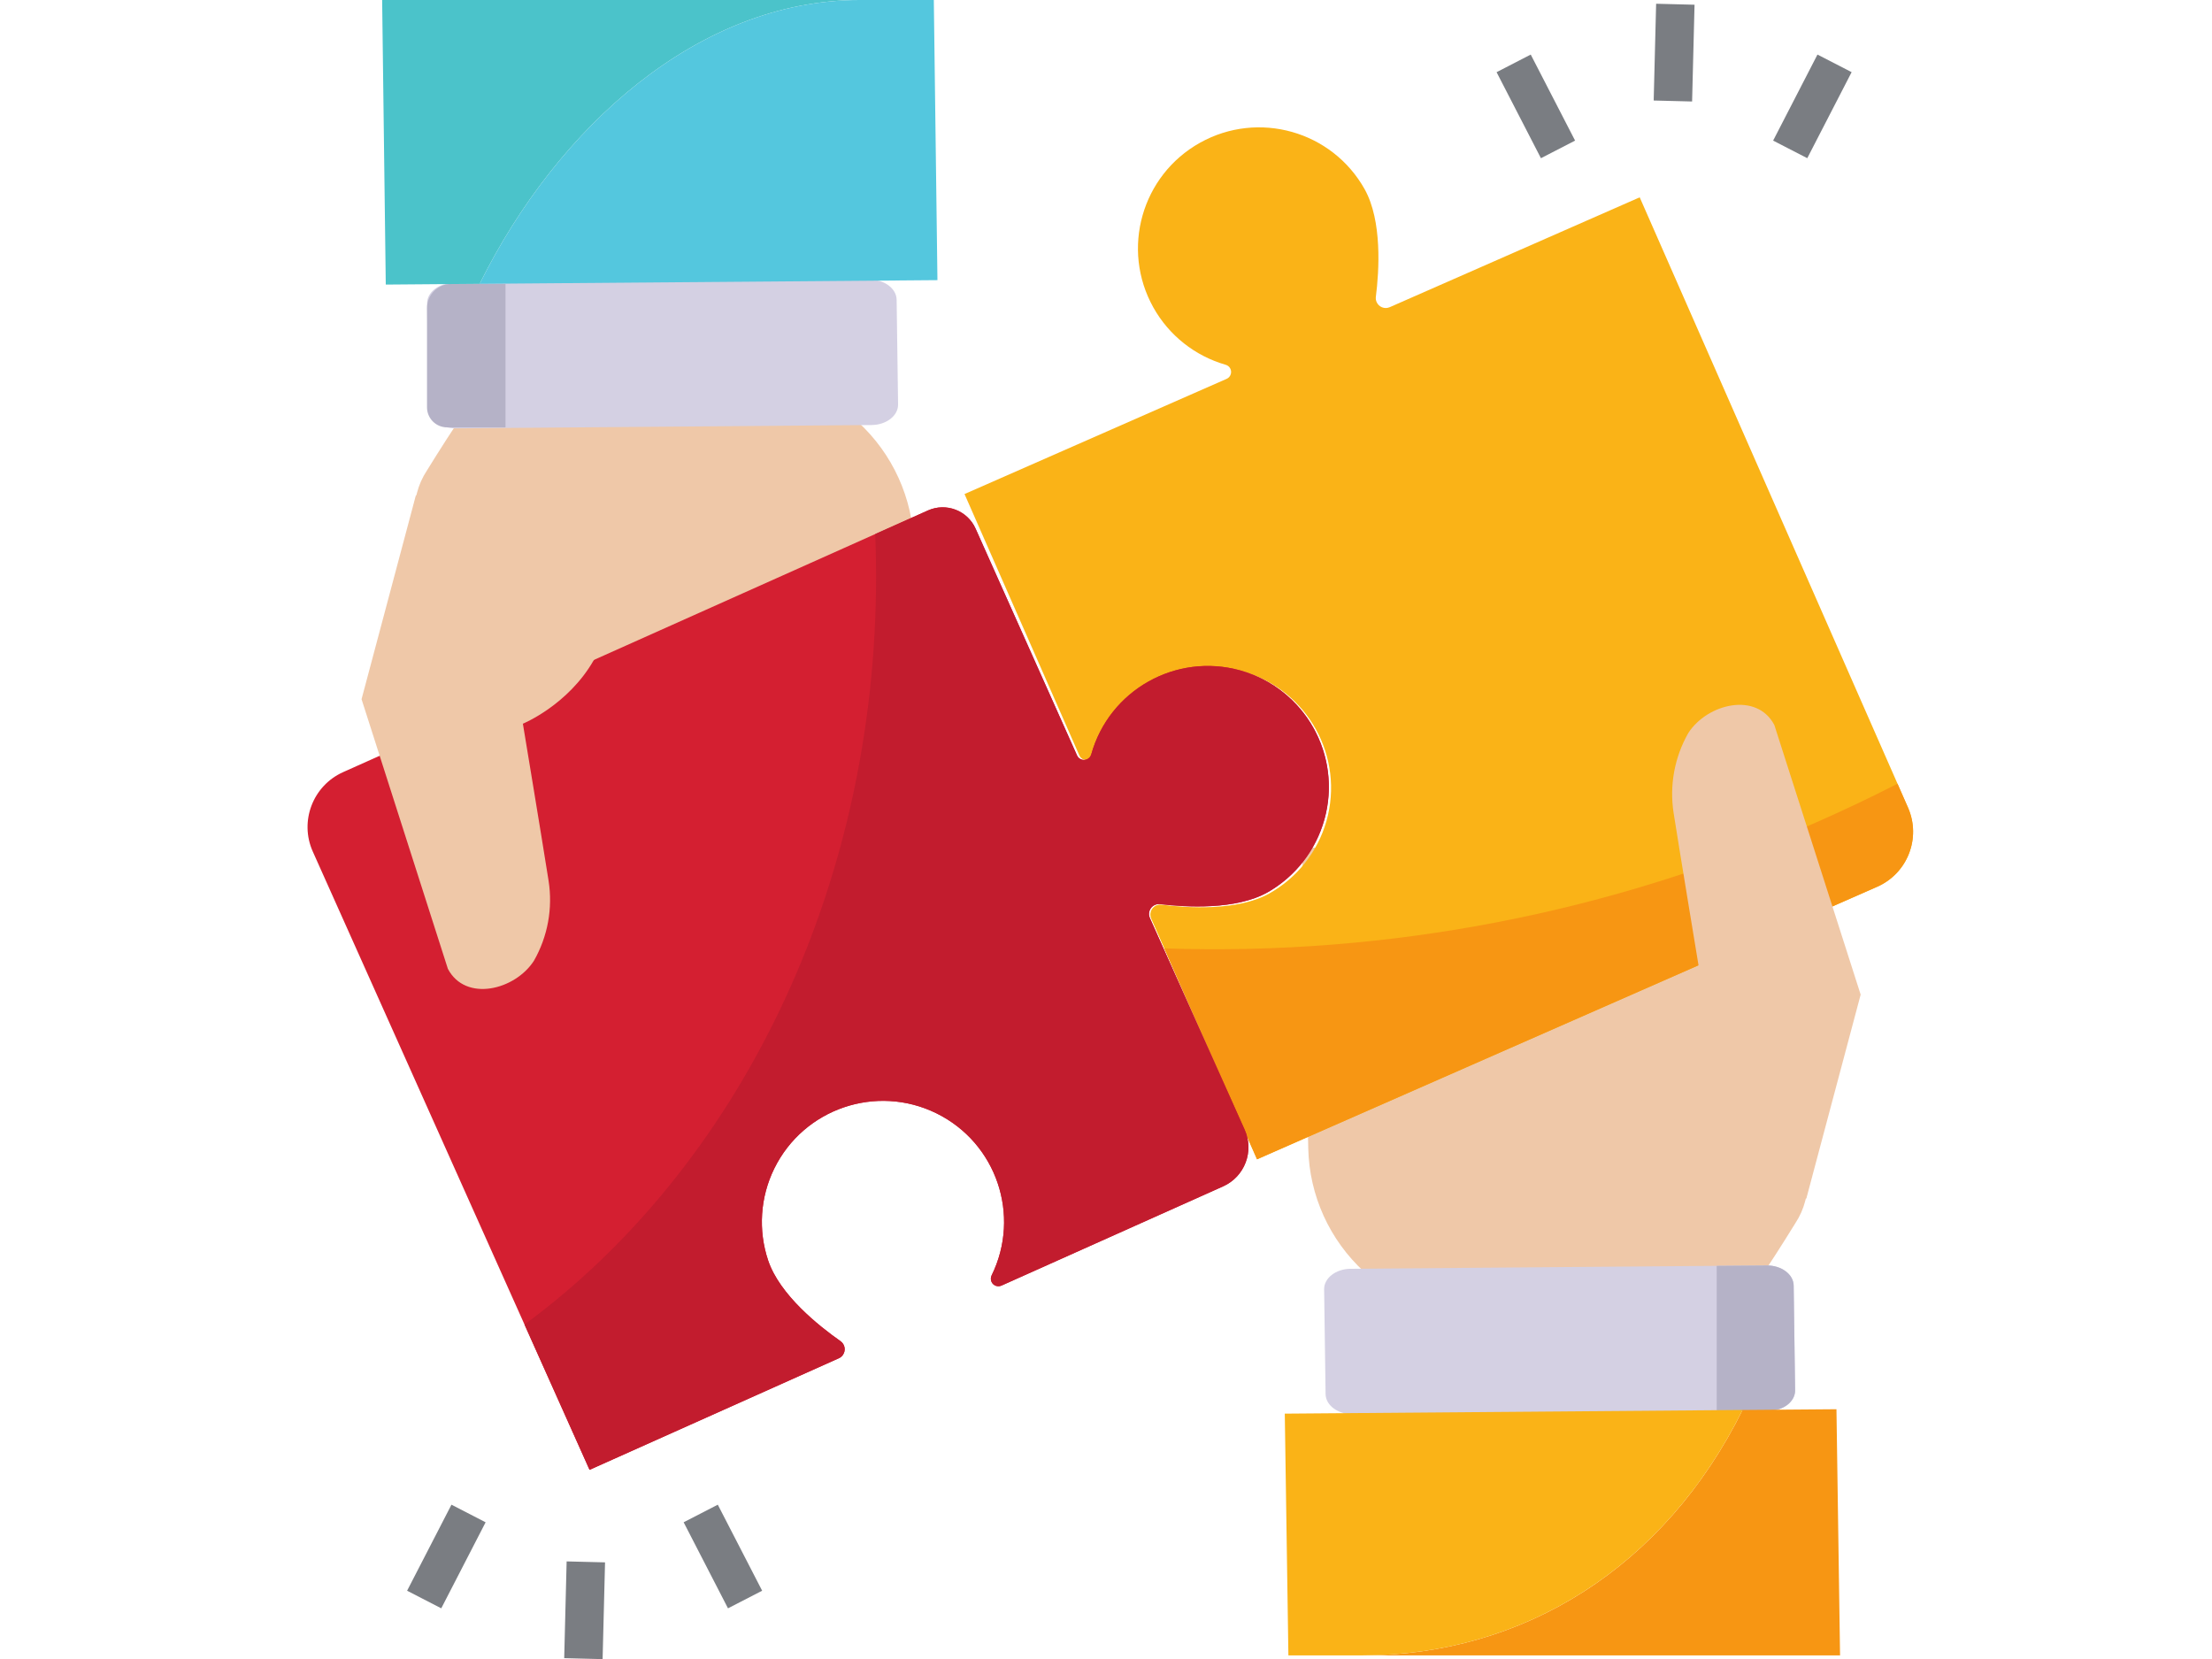 <svg version="1.0" preserveAspectRatio="xMidYMid meet" height="768" viewBox="0 0 768 576" zoomAndPan="magnify" width="1024" xmlns:xlink="http://www.w3.org/1999/xlink" xmlns="http://www.w3.org/2000/svg"><defs><clipPath id="8fa3ce5d5f"><path clip-rule="nonzero" d="M 334.648 44 L 664.223 44 L 664.223 403 L 334.648 403 Z M 334.648 44"></path></clipPath><clipPath id="d27d256056"><path clip-rule="nonzero" d="M 404 272 L 664.223 272 L 664.223 403 L 404 403 Z M 404 272"></path></clipPath><clipPath id="35c1453c2f"><path clip-rule="nonzero" d="M 195.703 542 L 210.152 542 L 210.152 576 L 195.703 576 Z M 195.703 542"></path></clipPath></defs><path fill-rule="nonzero" fill-opacity="1" d="M 454.223 398.746 L 452.105 294.402 C 489.039 293.98 537.148 286.129 578.633 282.734 C 578.586 279.152 579.02 275.578 579.926 272.109 C 580.754 268.91 582.027 265.84 583.719 262.996 C 589.973 253.441 606.715 249.734 612.926 260.887 L 643.965 350.164 L 626.766 416.98 C 626.059 419.723 624.902 422.32 623.344 424.68 C 623.344 424.68 617.852 433.645 612.625 441.484 L 473.688 441.609 L 473.688 441.605 C 461.625 430.566 454.598 415.086 454.223 398.746" fill="#efc8a8"></path><path fill-rule="nonzero" fill-opacity="1" d="M 623.258 482.703 C 623.312 486.605 619.203 489.805 614.078 489.848 L 596.035 489.992 L 469.629 491 C 464.492 491.035 460.289 487.914 460.238 484.012 L 459.734 447.652 C 459.68 443.75 463.793 440.562 468.926 440.516 L 596.035 439.496 L 613.379 439.359 C 618.504 439.316 622.703 442.438 622.758 446.34 L 623.258 482.703" fill="#d4d0e3"></path><path fill-rule="nonzero" fill-opacity="1" d="M 623.258 482.703 C 623.312 486.605 619.203 489.805 614.078 489.848 L 596.035 489.992 L 596.035 439.496 L 613.379 439.359 C 618.504 439.316 622.703 442.438 622.758 446.34 L 623.258 482.703" fill="#b5b2c7"></path><path fill-rule="nonzero" fill-opacity="1" d="M 638.863 574.75 L 473.043 574.75 C 528.965 574.75 577.949 544.137 605.008 489.543 L 637.613 489.281 L 638.863 574.75" fill="#f79613"></path><path fill-rule="nonzero" fill-opacity="1" d="M 605.004 489.539 C 577.941 544.133 528.961 574.746 473.035 574.746 L 447.328 574.746 L 446.074 490.812 L 605.004 489.539" fill="#fab317"></path><g clip-path="url(#8fa3ce5d5f)"><path fill-rule="nonzero" fill-opacity="1" d="M 399.684 318.914 L 436.438 402.508 L 651.75 307.887 C 662.301 303.25 667.09 290.938 662.453 280.387 L 569.301 68.512 L 482.492 106.66 C 480.734 107.418 478.703 106.605 477.949 104.855 C 477.699 104.281 477.613 103.656 477.695 103.039 C 478.852 93.953 479.906 76.715 473.836 65.75 C 462.512 45.484 436.902 38.242 416.633 49.562 C 396.367 60.883 389.117 86.488 400.441 106.746 C 405.855 116.438 414.887 123.59 425.559 126.652 C 426.941 127.051 427.738 128.496 427.332 129.879 C 427.121 130.621 426.586 131.23 425.879 131.539 L 334.879 171.531 C 339.105 181.133 365.262 240.629 374.762 262.305 C 375.344 263.633 376.898 264.234 378.223 263.648 C 378.93 263.34 379.465 262.734 379.688 262 C 386.082 239.684 409.359 226.777 431.676 233.172 C 453.996 239.562 466.906 262.832 460.512 285.152 C 457.453 295.82 450.293 304.852 440.602 310.266 C 429.609 316.348 412.379 315.25 403.27 314.109 C 401.379 313.871 399.656 315.211 399.418 317.098 C 399.34 317.719 399.43 318.344 399.684 318.914" fill="#fab317"></path></g><g clip-path="url(#d27d256056)"><path fill-rule="nonzero" fill-opacity="1" d="M 404.234 329.273 L 436.434 402.508 L 651.746 307.887 C 662.297 303.246 667.09 290.938 662.453 280.387 L 658.812 272.102 C 649.559 276.848 640.102 281.348 630.434 285.598 C 559.285 316.992 481.961 331.922 404.234 329.273" fill="#f79613"></path></g><path fill-rule="nonzero" fill-opacity="1" d="M 557.254 374.602 C 559.512 369.789 562.207 364.473 565.355 358.945 C 574.297 343.246 590 336.824 590 336.824 C 590 336.824 583.223 295.938 581.078 282.289 C 579.574 272.723 581.375 262.93 586.168 254.512 C 592.738 244.312 609.914 240.074 616.047 251.723 L 646.016 345.328 L 627.141 416.168" fill="#efc8a8"></path><path fill-rule="nonzero" fill-opacity="1" d="M 317.324 189.348 L 319.441 293.684 C 282.504 294.105 234.398 301.961 192.914 305.355 C 192.957 308.934 192.523 312.508 191.617 315.977 C 190.793 319.176 189.516 322.246 187.824 325.09 C 181.574 334.645 164.836 338.352 158.617 327.199 L 127.578 237.918 L 144.781 171.102 C 145.484 168.367 146.641 165.766 148.199 163.402 C 148.199 163.402 153.695 154.445 158.922 146.605 L 297.855 146.473 L 297.855 146.477 C 309.918 157.516 316.949 173.004 317.324 189.348" fill="#efc8a8"></path><path fill-rule="nonzero" fill-opacity="1" d="M 311.812 140.43 L 311.309 104.07 C 311.25 100.172 307.051 97.043 301.922 97.082 L 157.469 98.238 C 152.344 98.281 148.23 101.477 148.281 105.375 L 148.785 141.738 C 148.844 145.641 153.043 148.77 158.168 148.727 L 302.621 147.57 C 307.746 147.527 311.863 144.332 311.812 140.43" fill="#d4d0e3"></path><path fill-rule="nonzero" fill-opacity="1" d="M 175.512 148.371 L 155.199 148.371 C 151.367 148.371 148.258 145.262 148.258 141.426 L 148.258 106.973 C 148.258 102.344 152.012 98.586 156.645 98.586 L 175.512 98.586 L 175.512 148.375 L 175.512 148.371" fill="#b5b2c7"></path><path fill-rule="nonzero" fill-opacity="1" d="M 132.68 0 L 298.512 0 C 242.586 0 193.602 43.949 166.547 98.543 L 133.938 98.805 L 132.68 0" fill="#4bc3ca"></path><path fill-rule="nonzero" fill-opacity="1" d="M 166.547 98.543 C 193.602 43.949 242.586 0 298.512 0 L 324.219 0 L 325.477 97.266 L 166.547 98.543" fill="#54c7de"></path><path fill-rule="nonzero" fill-opacity="1" d="M 459.457 260.684 C 465.324 279.562 457.285 299.988 440.117 309.805 C 429.172 315.961 411.922 315.008 402.785 313.91 C 400.902 313.68 399.191 315.023 398.961 316.906 C 398.883 317.531 398.984 318.16 399.238 318.734 L 432.152 392.258 C 435.508 399.746 432.16 408.539 424.672 411.895 C 424.672 411.895 424.668 411.898 424.668 411.898 C 403.203 421.5 364.312 438.902 347.715 446.348 C 346.395 446.945 344.844 446.359 344.25 445.043 C 343.93 444.324 343.941 443.504 344.289 442.801 C 354.535 421.973 345.953 396.777 325.113 386.531 C 304.277 376.293 279.078 384.875 268.832 405.703 C 263.934 415.672 263.176 427.172 266.727 437.691 C 270.758 449.582 284.277 460.348 291.797 465.629 C 293.355 466.703 293.746 468.844 292.668 470.402 C 292.309 470.914 291.824 471.324 291.25 471.578 L 204.688 510.324 L 108.605 295.672 C 103.895 285.145 108.609 272.793 119.137 268.078 L 322.184 177.23 C 328.492 174.41 335.895 177.23 338.719 183.539 C 338.719 183.543 338.723 183.543 338.723 183.543 C 348.129 204.555 366.32 245.211 373.941 262.285 C 374.531 263.609 376.082 264.207 377.406 263.621 C 378.117 263.309 378.656 262.695 378.871 261.945 C 385.105 239.594 408.285 226.527 430.641 232.762 C 444.359 236.586 455.203 247.098 459.461 260.684 L 459.457 260.684" fill="#d41f31"></path><path fill-rule="nonzero" fill-opacity="1" d="M 440.113 309.809 C 429.172 315.969 411.926 315.012 402.789 313.91 C 400.902 313.684 399.188 315.031 398.957 316.918 C 398.883 317.539 398.98 318.168 399.234 318.742 L 432.16 392.262 C 435.508 399.758 432.16 408.543 424.672 411.906 C 403.203 421.5 364.32 438.918 347.711 446.359 C 346.387 446.949 344.836 446.359 344.246 445.039 C 343.93 444.324 343.941 443.516 344.285 442.812 C 354.531 421.984 345.957 396.789 325.121 386.543 C 304.285 376.293 279.086 384.871 268.832 405.703 C 263.93 415.672 263.172 427.176 266.727 437.703 C 270.762 449.578 284.277 460.359 291.801 465.629 C 293.367 466.707 293.75 468.848 292.672 470.406 C 292.316 470.926 291.82 471.332 291.246 471.59 L 204.688 510.324 L 182.102 459.871 C 255.375 406.039 304.176 309.816 304.176 200.09 C 304.176 195.164 304.078 190.27 303.887 185.41 L 322.18 177.223 C 328.492 174.406 335.891 177.23 338.723 183.539 C 348.121 204.551 366.32 245.203 373.941 262.285 C 374.535 263.613 376.086 264.207 377.414 263.617 C 378.125 263.301 378.652 262.691 378.871 261.941 C 385.121 239.59 408.32 226.543 430.676 232.797 C 453.035 239.047 466.086 262.238 459.828 284.59 C 456.84 295.266 449.754 304.328 440.117 309.805 L 440.113 309.809" fill="#c21c2e"></path><path fill-rule="nonzero" fill-opacity="1" d="M 214.293 213.484 C 212.035 218.297 209.336 223.613 206.188 229.141 C 197.254 244.84 181.543 251.266 181.543 251.266 C 181.543 251.266 188.32 292.148 190.465 305.797 C 191.969 315.363 190.176 325.164 185.379 333.574 C 178.809 343.773 161.629 348.016 155.5 336.367 L 125.531 242.758 L 144.406 171.922" fill="#efc8a8"></path><path fill-rule="nonzero" fill-opacity="1" d="M 237.359 528.531 L 249.215 522.422 L 264.617 552.293 L 252.758 558.406 L 237.359 528.531" fill="#7a7d82"></path><path fill-rule="nonzero" fill-opacity="1" d="M 141.344 552.293 L 156.746 522.422 L 168.602 528.535 L 153.203 558.406 L 141.344 552.293" fill="#7a7d82"></path><g clip-path="url(#35c1453c2f)"><path fill-rule="nonzero" fill-opacity="1" d="M 195.891 575.707 L 196.734 542.113 L 210.07 542.449 L 209.223 576.043 L 195.891 575.707" fill="#7a7d82"></path></g><path fill-rule="nonzero" fill-opacity="1" d="M 519.609 25.059 L 531.465 18.945 L 546.867 48.816 L 535.008 54.93 L 519.609 25.059" fill="#7a7d82"></path><path fill-rule="nonzero" fill-opacity="1" d="M 615.625 48.816 L 631.02 18.945 L 642.879 25.051 L 627.477 54.922 L 615.625 48.816" fill="#7a7d82"></path><path fill-rule="nonzero" fill-opacity="1" d="M 574.156 34.898 L 575.004 1.301 L 588.34 1.641 L 587.492 35.238 L 574.156 34.898" fill="#7a7d82"></path></svg>